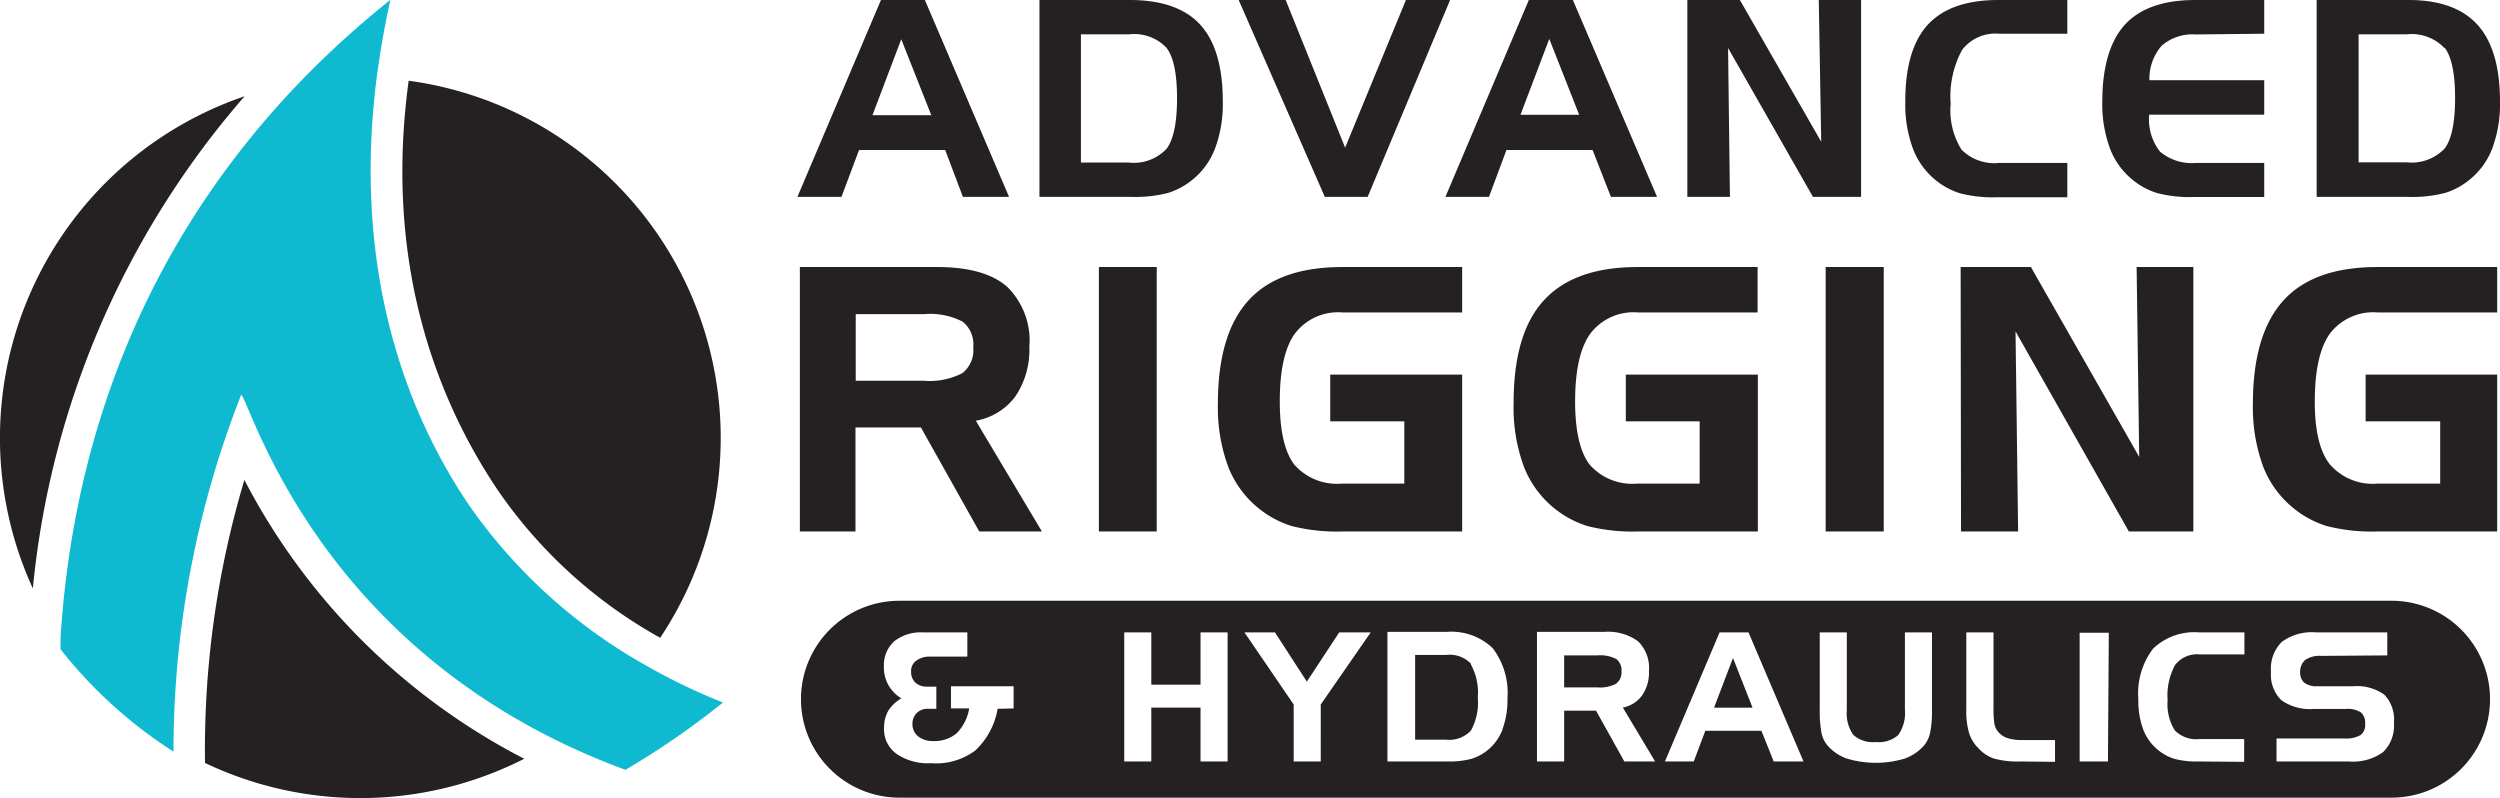 <svg xmlns="http://www.w3.org/2000/svg" viewBox="0 0 203.16 64.86"><defs><style>.cls-1{fill:#252021;}.cls-2{fill:#0fbad1;}</style></defs><title>Asset 20</title><g id="Layer_2" data-name="Layer 2"><g id="Layer_1-2" data-name="Layer 1"><path class="cls-1" d="M2.67,47.82a29.33,29.33,0,0,1,17.21-40,71.31,71.31,0,0,0-17.21,40"/><path class="cls-1" d="M33.21,6.56A29.29,29.29,0,0,1,53.65,51.83a38.93,38.93,0,0,1-13.2-12C35,31.72,31.29,20.6,33.21,6.56"/><path class="cls-1" d="M19.86,39A52.93,52.93,0,0,0,42.6,61.66,29.34,29.34,0,0,1,16.66,62,76.64,76.64,0,0,1,19.86,39"/><path class="cls-2" d="M50.81,62.57a65.69,65.69,0,0,0,7.94-5.48,49.6,49.6,0,0,1-6.6-3.21A43.29,43.29,0,0,1,38.08,41c-5.58-8.27-9.35-19.88-7.47-34.7.27-2,.63-4.15,1.12-6.32a76.72,76.72,0,0,0-7.38,6.71C10,21.61,5.74,38.71,4.92,51.83c0,.31,0,.63,0,.93a37,37,0,0,0,9.18,8.32v-.5a79.11,79.11,0,0,1,5.51-28.52c.94,1.34,5.86,18.38,25.63,28.11a57.18,57.18,0,0,0,5.62,2.4"/><path class="cls-1" d="M75.68,9.36H70.9l2.34-6.17ZM64.8,16h3.58l1.43-3.81h7L78.25,16H82L75.16,0H71.59Zm30-12.11c.57.75.85,2.12.85,4.09s-.28,3.36-.85,4.11a3.66,3.66,0,0,1-3.08,1.12H87.84V2.79h3.91a3.63,3.63,0,0,1,3.08,1.13M84.47,16h7.44a10.63,10.63,0,0,0,3-.32,5.88,5.88,0,0,0,2-1.08,6,6,0,0,0,1.84-2.56,10.37,10.37,0,0,0,.62-3.77Q99.37,4,97.53,2T91.81,0H84.47Zm26.67,0,6.7-16h-3.59l-4.94,12L104.48,0h-3.82l7,16Zm17.19-6.67h-4.77l2.34-6.17ZM117.46,16H121l1.42-3.81h7L130.91,16h3.75L127.82,0h-3.58Zm19.66,0h3.46L140.43,3.9,147.33,16h3.91V0H147.8L148,11.52,141.39,0h-4.27ZM168,2.74V0h-5.61q-3.87,0-5.72,2T154.83,8.3a10.37,10.37,0,0,0,.62,3.77,6,6,0,0,0,1.84,2.56,5.84,5.84,0,0,0,2,1.08,10.6,10.6,0,0,0,3,.32H168V13.24h-5.54a3.76,3.76,0,0,1-3.06-1.08,6,6,0,0,1-.88-3.72,7.91,7.91,0,0,1,.92-4.37,3.4,3.4,0,0,1,3-1.33Zm16,0V0h-5.6q-3.87,0-5.72,2c-1.22,1.35-1.84,3.44-1.84,6.28a10.37,10.37,0,0,0,.62,3.77,6,6,0,0,0,1.84,2.56,5.88,5.88,0,0,0,2,1.08,10.63,10.63,0,0,0,3,.32H184V13.24h-5.54a4,4,0,0,1-2.93-.92,4.25,4.25,0,0,1-.88-3H184V6.52h-9.33a4.1,4.1,0,0,1,1-2.81,3.82,3.82,0,0,1,2.76-.91Zm14.66,1.13c.57.75.85,2.12.85,4.09s-.28,3.36-.85,4.11a3.69,3.69,0,0,1-3.09,1.12h-3.9V2.79h3.9a3.67,3.67,0,0,1,3.09,1.13M188.26,16h7.43a10.63,10.63,0,0,0,3-.32,5.79,5.79,0,0,0,2-1.08,6,6,0,0,0,1.85-2.56,10.37,10.37,0,0,0,.62-3.77q0-4.26-1.85-6.28T195.6,0h-7.34Z"/><path class="cls-1" d="M78.23,26.14a2.36,2.36,0,0,1,.86,2.08,2.37,2.37,0,0,1-.88,2.1,5.74,5.74,0,0,1-3.13.62H69.54V25.53h5.54a5.74,5.74,0,0,1,3.15.61M65,43.19h4.52V34.74h5.32l4.74,8.45h5.09l-5.37-9a5.11,5.11,0,0,0,3.23-2,6.79,6.79,0,0,0,1.12-4,6.13,6.13,0,0,0-1.82-4.9Q80,21.7,76.15,21.7H65ZM94,21.7H89.3V43.19H94Zm20.12,12.54V39.3h-5.08a4.6,4.6,0,0,1-3.89-1.58Q104,36.15,104,32.62c0-2.52.4-4.35,1.22-5.5a4.41,4.41,0,0,1,3.88-1.73h9.72V21.7h-9.72c-3.45,0-6,.9-7.65,2.72s-2.48,4.61-2.48,8.4a13.94,13.94,0,0,0,.82,5.06,8.16,8.16,0,0,0,5.18,4.87,15,15,0,0,0,4.13.44h9.72V30.44H108.1v3.8Zm24,0V39.3h-5.08a4.6,4.6,0,0,1-3.89-1.58Q128,36.15,128,32.62q0-3.78,1.23-5.5a4.41,4.41,0,0,1,3.88-1.73h9.72V21.7h-9.72c-3.46,0-6,.9-7.66,2.72S123,29,123,32.82a13.94,13.94,0,0,0,.82,5.06A8.16,8.16,0,0,0,129,42.75a15,15,0,0,0,4.13.44h9.72V30.44H132.12v3.8ZM153.08,21.7h-4.72V43.19h4.72Zm6.28,21.49H164l-.21-16.26L173,43.19h5.24V21.7h-4.61l.21,15.43-8.8-15.43h-5.71Zm38.94-8.95V39.3h-5.09a4.61,4.61,0,0,1-3.89-1.58q-1.22-1.57-1.21-5.1,0-3.78,1.22-5.5a4.43,4.43,0,0,1,3.88-1.73h9.72V21.7h-9.72c-3.45,0-6,.9-7.65,2.72s-2.48,4.61-2.48,8.4a13.94,13.94,0,0,0,.82,5.06,8.15,8.15,0,0,0,2.48,3.42,8.07,8.07,0,0,0,2.7,1.45,15,15,0,0,0,4.13.44h9.72V30.44H192.24v3.8Z"/><path class="cls-1" d="M82.37,57.57v-1.8H77.28v1.8h1.48a3.73,3.73,0,0,1-1,2,2.76,2.76,0,0,1-1.91.65,1.91,1.91,0,0,1-1.24-.38,1.26,1.26,0,0,1-.46-1,1.21,1.21,0,0,1,.35-.9,1.22,1.22,0,0,1,.91-.34h.68v-1.8h-.71a1.41,1.41,0,0,1-1-.33,1.22,1.22,0,0,1-.34-.92,1,1,0,0,1,.42-.86,1.81,1.81,0,0,1,1.15-.33h3V51.39H75a3.49,3.49,0,0,0-2.34.73,2.62,2.62,0,0,0-.83,2.05,2.89,2.89,0,0,0,1.42,2.58,3.13,3.13,0,0,0-1.06,1,2.82,2.82,0,0,0-.35,1.4,2.46,2.46,0,0,0,1,2.1,4.5,4.5,0,0,0,2.8.77A5.33,5.33,0,0,0,79.24,61a6,6,0,0,0,1.83-3.4Zm17.39,4.31V51.39h-2.2v4.25h-4V51.39h-2.2V61.88h2.2V57.5h4v4.38Zm7.57-4.63,4.06-5.86h-2.56l-2.63,4-2.59-4h-2.48l4,5.86v4.63h2.2Zm14.77,2a6.77,6.77,0,0,0,.4-2.47,6,6,0,0,0-1.2-4.11,4.86,4.86,0,0,0-3.75-1.32h-4.8V61.88h4.87a7.09,7.09,0,0,0,1.94-.21,3.9,3.9,0,0,0,1.33-.71,4,4,0,0,0,1.21-1.67m12.4,2.59-2.62-4.38a2.5,2.5,0,0,0,1.57-1,3.24,3.24,0,0,0,.55-2,3,3,0,0,0-.89-2.39,4.18,4.18,0,0,0-2.78-.76H124.9V61.88h2.21V57.75h2.59L132,61.88Zm12.06,0-4.47-10.49h-2.35L135.3,61.88h2.34l.94-2.49h4.56l1,2.49ZM157,57.73V51.39h-2.2v6.28a3.1,3.1,0,0,1-.54,2.06,2.4,2.4,0,0,1-1.82.57,2.38,2.38,0,0,1-1.83-.58,3,3,0,0,1-.53-2V51.39h-2.2v6.34a9.39,9.39,0,0,0,.14,1.81,2.2,2.2,0,0,0,.46,1,3.68,3.68,0,0,0,1.59,1.1,8.17,8.17,0,0,0,4.73,0,3.8,3.8,0,0,0,1.59-1.1,2.45,2.45,0,0,0,.46-1,8.48,8.48,0,0,0,.15-1.78m10,4.15V60.14h-2.6a3.82,3.82,0,0,1-1.26-.16,1.65,1.65,0,0,1-.77-.52,1.39,1.39,0,0,1-.29-.61,7.4,7.4,0,0,1-.08-1.29V51.39h-2.21v6.24a6.39,6.39,0,0,0,.22,1.92,3,3,0,0,0,.74,1.23,3.12,3.12,0,0,0,1.27.86,7.42,7.42,0,0,0,2.19.24Zm4.37-10.49H169V61.88h2.3Zm11,10.49V60.06h-3.64a2.44,2.44,0,0,1-2-.71,4,4,0,0,1-.58-2.44,5.18,5.18,0,0,1,.6-2.86,2.24,2.24,0,0,1,2-.87h3.64V51.39h-3.68a4.84,4.84,0,0,0-3.74,1.32,6,6,0,0,0-1.2,4.11,6.77,6.77,0,0,0,.4,2.47,4,4,0,0,0,2.54,2.38,7.09,7.09,0,0,0,1.94.21ZM194,53.26V51.39h-5.77a4.15,4.15,0,0,0-2.8.77,3.07,3.07,0,0,0-.88,2.44,2.9,2.9,0,0,0,.83,2.29,4,4,0,0,0,2.66.72h2.6a2,2,0,0,1,1.21.28,1.12,1.12,0,0,1,.35.94,1,1,0,0,1-.38.91,2.43,2.43,0,0,1-1.33.27H185v1.87h5.87a4.21,4.21,0,0,0,2.79-.76,3,3,0,0,0,.88-2.38,2.93,2.93,0,0,0-.77-2.28,3.83,3.83,0,0,0-2.58-.69h-2.92a1.61,1.61,0,0,1-1-.28,1.06,1.06,0,0,1-.35-.86,1.26,1.26,0,0,1,.41-1,2.06,2.06,0,0,1,1.29-.33Zm.35-4.44a8,8,0,1,1,0,16H73.09a8,8,0,0,1,0-16Z"/><polygon class="cls-1" points="140.83 53.47 142.42 57.51 139.29 57.51 140.83 53.47"/><path class="cls-1" d="M131.35,53.56a1.14,1.14,0,0,1,.42,1,1.16,1.16,0,0,1-.44,1,2.77,2.77,0,0,1-1.52.3h-2.7V53.26h2.7a2.81,2.81,0,0,1,1.54.3"/><path class="cls-1" d="M119.53,54a4.72,4.72,0,0,1,.56,2.69,4.68,4.68,0,0,1-.56,2.68,2.39,2.39,0,0,1-2,.74H115V53.22h2.55a2.39,2.39,0,0,1,2,.73"/></g></g></svg>